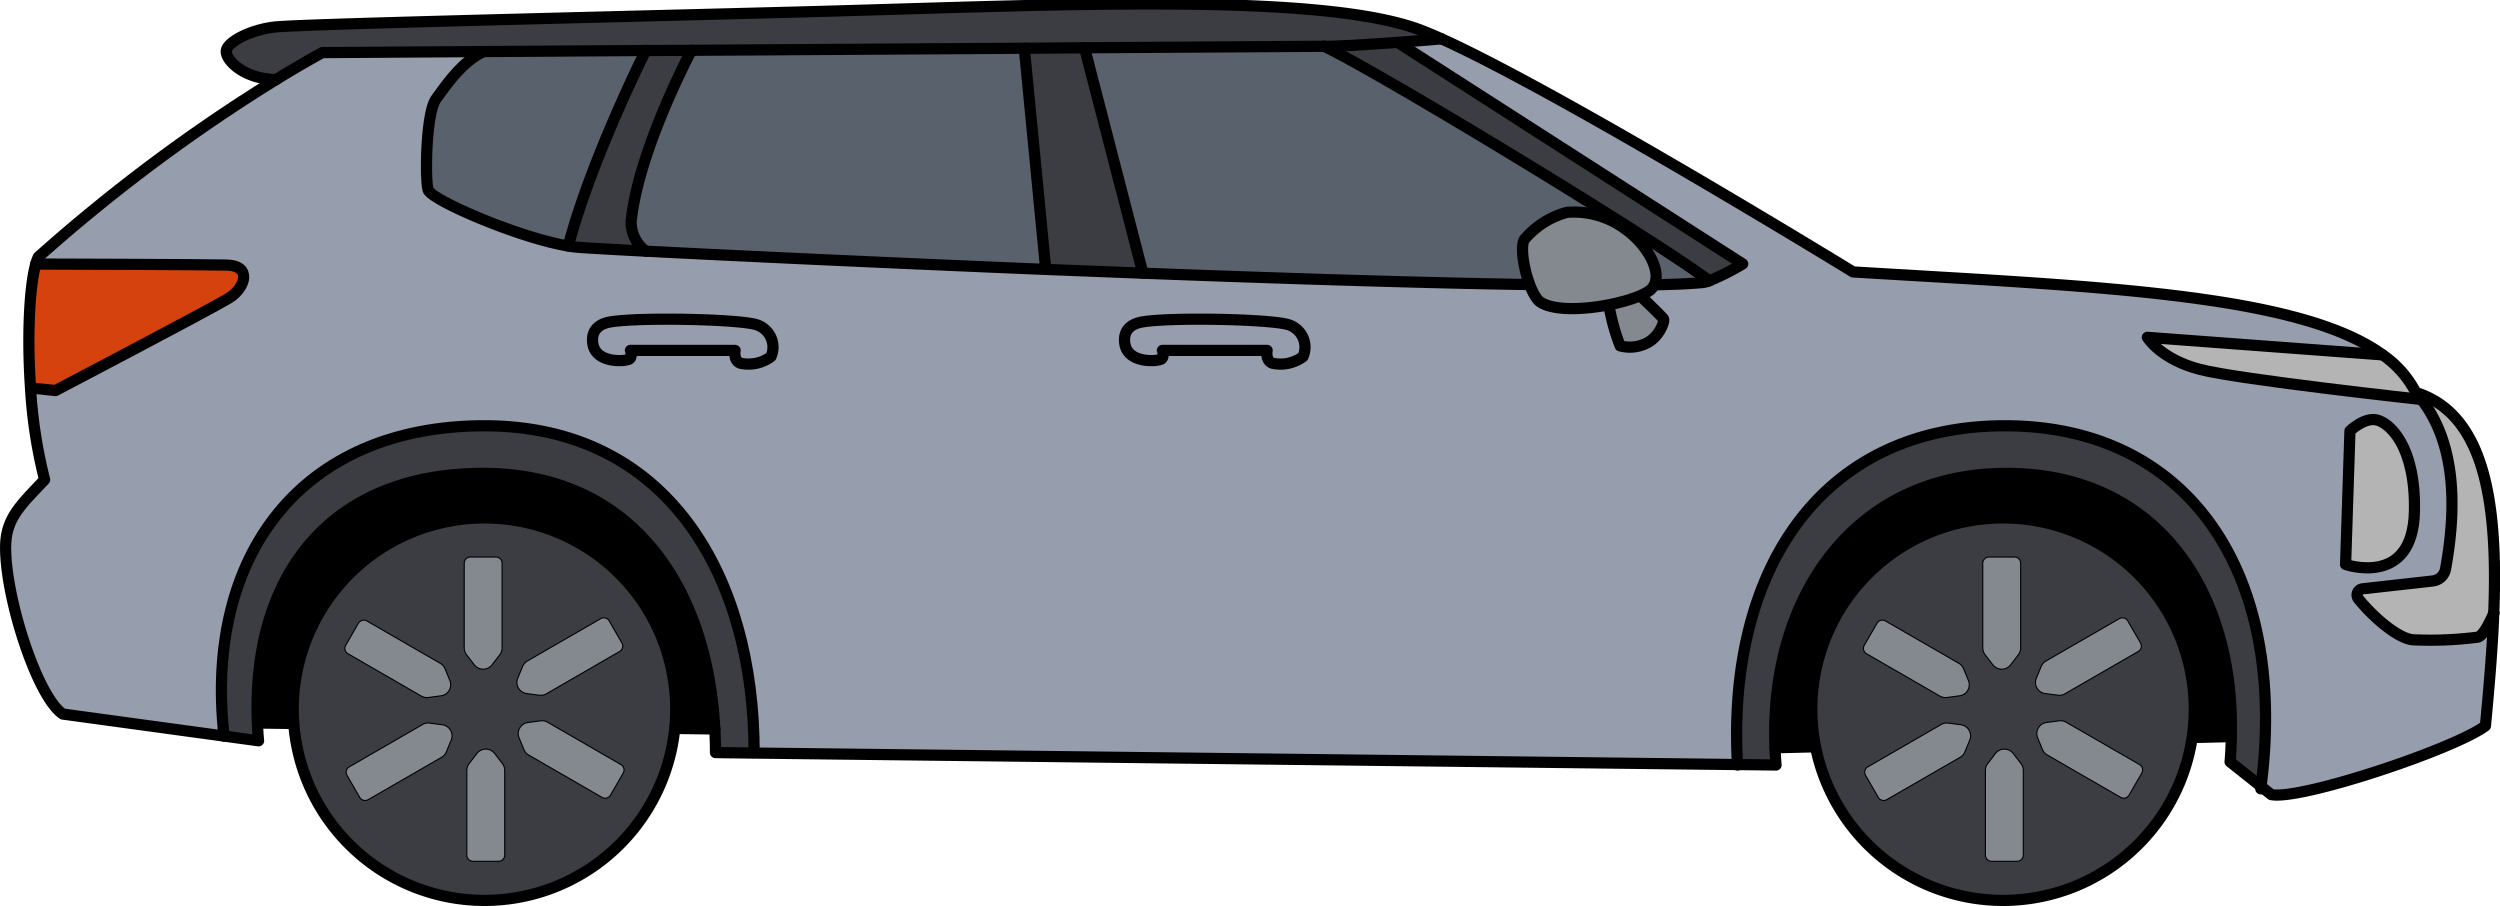 <svg xmlns="http://www.w3.org/2000/svg" width="223.157" height="80.872" viewBox="0 0 223.157 80.872">
  <g id="グループ_135164" data-name="グループ 135164" transform="translate(0.503 0.353)">
    <path id="パス_156701" data-name="パス 156701" d="M210.722,34.371c6.175,1.935,7.342,9.881,6.963,19.671v.01c-.051.113-.809,1.976-1.413,2.15a33.286,33.286,0,0,1-5.826.236c-1.4-.143-3.625-2.13-4.854-3.666a.553.553,0,0,1,.379-.881l6.257-.7a1.316,1.316,0,0,0,1.147-1.055c1.188-6.5.573-11.622-2.14-15.145-.164-.215-.328-.42-.512-.625" transform="translate(4.416 0.312)" fill="#b4b4b4"/>
    <path id="パス_156702" data-name="パス 156702" d="M221.188,56.941c.6-.174,1.362-2.038,1.413-2.15-.123,3.205-.42,6.625-.747,10.076-2.775,2.079-16.537,6.666-19.118,6.134l-.911-.727c2.458-19.066-6.472-32.194-22.855-32.194-16.435,0-24.862,12.882-23.879,30.238L67.314,67.294v-.041c0-15.667-7.618-29.173-24.074-29.173-16.363,0-25.047,11.6-23.244,27.7L5.609,63.812C3.233,62.225.315,52.9.509,48.575c.113-2.406,1.546-3.615,3.471-5.683A43.312,43.312,0,0,1,2.721,34.7l2.232.236s13.926-7.321,15.462-8.243,2.079-2.9-.164-2.959-17.06-.092-17.06-.092a3.907,3.907,0,0,1,.225-.625A151.184,151.184,0,0,1,24.644,7.176q1.981-1.229,4.116-2.406l14.407-.092c-1.884.87-3.287,2.908-4.25,4.229-.9,1.239-.993,7.127-.707,8.11.266.911,8.1,4.29,12.513,5.017.307.051.594.092.87.113.584.051,2.734.174,6.052.348,7.557.389,21.1,1.024,35.7,1.628l8.673.338c21.985.829,44.082,1.434,49.991.829a2.3,2.3,0,0,0,.573-.154,22.365,22.365,0,0,0,2.97-1.505L124.759,3.858c2.222-.164,3.912-.317,3.912-.317,10.629,4.792,36.74,20.807,36.74,20.807,21.319,1.29,39.679,1.9,47.267,7.4l-21-1.567s1.167,1.956,4.71,2.867,19.763,2.683,19.763,2.683c2.714,3.522,3.328,8.642,2.14,15.145a1.316,1.316,0,0,1-1.147,1.055l-6.257.7a.553.553,0,0,0-.379.881c1.229,1.536,3.451,3.522,4.854,3.666a33.286,33.286,0,0,0,5.826-.236m-5.673-11.192c.133-5.96-2.294-7.987-3.41-8.2s-2.345.993-2.345.993l-.389,11.919s5.99,2.079,6.144-4.71" transform="translate(-0.5 -0.427)" fill="#969dad"/>
    <path id="パス_156703" data-name="パス 156703" d="M211.16,34.486c.184.2.348.41.512.625,0,0-16.22-1.771-19.763-2.683s-4.71-2.867-4.71-2.867l21,1.567a9.165,9.165,0,0,1,2.959,3.359" transform="translate(3.977 0.197)" fill="#b4b4b4"/>
    <path id="パス_156704" data-name="パス 156704" d="M207.213,36.752c1.116.215,3.543,2.243,3.41,8.2-.154,6.789-6.144,4.71-6.144,4.71l.389-11.919s1.229-1.2,2.345-.993" transform="translate(4.392 0.369)" fill="#b4b4b4"/>
    <path id="パス_156705" data-name="パス 156705" d="M154.819,66.014q.031.753.092,1.536l-3.441-.041c-.983-17.356,7.444-30.238,23.879-30.238,16.384,0,25.313,13.127,22.855,32.194l-2.765-2.2c.072-.758.1-1.505.113-2.253.317-12.964-6.646-23.49-20.07-23.49-13.66,0-21.207,11.151-20.664,24.494" transform="translate(3.119 0.382)" fill="#3c3d43"/>
    <path id="パス_156706" data-name="パス 156706" d="M175.4,41.421c13.424,0,20.387,10.526,20.07,23.49l-40.734,1c-.543-13.342,7-24.494,20.664-24.494" transform="translate(3.198 0.481)"/>
    <path id="パス_156707" data-name="パス 156707" d="M122,3.851l30.791,19.773a22.365,22.365,0,0,1-2.97,1.505c-6.349-4.628-30.259-19.036-34.4-20.93h.563c1.935-.061,4.157-.215,6.011-.348" transform="translate(2.256 -0.42)" fill="#3c3d43"/>
    <path id="パス_156708" data-name="パス 156708" d="M150.325,25.121a2.3,2.3,0,0,1-.573.154c-5.908.6-28.006,0-49.991-.829L94.549,4.324l21.37-.133h.01c4.137,1.894,28.047,16.3,34.4,20.93" transform="translate(1.755 -0.411)" fill="#59626c"/>
    <path id="パス_156709" data-name="パス 156709" d="M57.176,4.658l-14.469.092L28.3,4.843q-2.135,1.183-4.116,2.406c-2.97-.051-4.587-1.823-4.444-2.6S21.9,2.8,24.071,2.559s24.647-.768,46.4-1.331C92.544.655,117.345-.687,126.489,2.887c.512.2,1.085.44,1.72.727,0,0-1.69.154-3.912.317-1.853.133-4.075.287-6.011.348h-.573l-21.37.133-5.376.041-29.706.184Z" transform="translate(-0.039 -0.5)" fill="#3c3d43"/>
    <path id="パス_156710" data-name="パス 156710" d="M94.675,4.321l5.212,20.121L91.214,24.1,89.3,4.362Z" transform="translate(1.63 -0.408)" fill="#3c3d43"/>
    <path id="パス_156711" data-name="パス 156711" d="M90.121,4.361,92.036,24.1c-14.592-.6-28.139-1.239-35.7-1.628a3.223,3.223,0,0,1-1.311-2.632c.614-6.338,5.386-15.3,5.386-15.3Z" transform="translate(0.807 -0.407)" fill="#59626c"/>
    <path id="パス_156712" data-name="パス 156712" d="M63.35,64.335C62.7,51.863,56.1,41.521,42.656,41.521c-13.65,0-20.684,9.144-20.131,22.282.02.522.051,1.055.1,1.587l-3.082-.42c-1.8-16.1,6.881-27.7,23.244-27.7,16.455,0,24.074,13.506,24.074,29.173v.041l-3.451-.041c0-.707-.02-1.413-.061-2.109" transform="translate(-0.049 0.382)" fill="#3c3d43"/>
    <path id="パス_156713" data-name="パス 156713" d="M63.276,64.235,22.45,63.7C21.9,50.565,28.932,41.421,42.581,41.421c13.445,0,20.039,10.342,20.695,22.814" transform="translate(0.026 0.481)"/>
    <path id="パス_156714" data-name="パス 156714" d="M56.461,4.561l4.086-.02s-4.772,8.96-5.386,15.3a3.223,3.223,0,0,0,1.311,2.632c-3.318-.174-5.468-.3-6.052-.348-.276-.02-.563-.061-.87-.113C51.484,14.6,56.2,5.073,56.461,4.561" transform="translate(0.676 -0.403)" fill="#3c3d43"/>
    <path id="パス_156715" data-name="パス 156715" d="M42.288,4.653l14.469-.092C56.5,5.073,51.781,14.6,49.845,22.01,45.432,21.283,37.6,17.9,37.332,16.992c-.287-.983-.195-6.871.707-8.11C39,7.561,40.4,5.524,42.288,4.653" transform="translate(0.38 -0.403)" fill="#59626c"/>
    <path id="パス_156716" data-name="パス 156716" d="M20.2,23.263c2.243.061,1.69,2.027.164,2.959S4.9,34.465,4.9,34.465L2.672,34.23c-.317-4.628-.092-9.083.471-11.059,0,0,14.827.041,17.06.092" transform="translate(-0.451 0.044)" fill="#d6420d"/>
    <path id="パス_156717" data-name="パス 156717" d="M19.544,64.97c-1.8-16.1,6.881-27.7,23.244-27.7,16.455,0,24.074,13.506,24.074,29.173" transform="translate(-0.049 0.382)" fill="none" stroke="#000" stroke-linecap="round" stroke-linejoin="round" stroke-width="1"/>
    <path id="パス_156718" data-name="パス 156718" d="M198.185,69.68a1.53,1.53,0,0,0,.02-.215c2.458-19.066-6.472-32.194-22.855-32.194-16.435,0-24.862,12.882-23.879,30.238v.041" transform="translate(3.119 0.382)" fill="none" stroke="#000" stroke-linecap="round" stroke-linejoin="round" stroke-width="1"/>
    <path id="パス_156719" data-name="パス 156719" d="M222.6,54.706c-.123,3.205-.42,6.625-.747,10.076-2.775,2.079-16.537,6.666-19.118,6.134l-.911-.727-2.765-2.2c.072-.758.1-1.505.113-2.253.317-12.964-6.646-23.49-20.07-23.49-13.66,0-21.207,11.151-20.664,24.494q.031.753.092,1.536l-3.441-.041L67.314,67.209l-3.451-.041c0-.707-.02-1.413-.061-2.109-.655-12.472-7.25-22.814-20.695-22.814-13.65,0-20.684,9.144-20.131,22.282.02.522.051,1.055.1,1.587L20,65.693,5.609,63.727C3.233,62.14.315,52.812.509,48.49c.113-2.406,1.546-3.615,3.471-5.683a43.312,43.312,0,0,1-1.259-8.192c-.317-4.628-.092-9.083.471-11.059a3.907,3.907,0,0,1,.225-.625A151.184,151.184,0,0,1,24.644,7.091" transform="translate(-0.5 -0.342)" fill="none" stroke="#000" stroke-linecap="round" stroke-linejoin="round" stroke-width="1"/>
    <path id="パス_156720" data-name="パス 156720" d="M117.714,4.279l-21.37.133-5.376.041-29.706.184-4.086.02-14.469.092L28.3,4.843q-2.135,1.183-4.116,2.406c-2.97-.051-4.587-1.823-4.444-2.6S21.9,2.8,24.071,2.559s24.647-.768,46.4-1.331C92.544.655,117.345-.687,126.489,2.887c.512.2,1.085.44,1.72.727,10.629,4.792,36.74,20.807,36.74,20.807,21.319,1.29,39.679,1.9,47.267,7.4a9.165,9.165,0,0,1,2.959,3.359c6.175,1.935,7.342,9.881,6.963,19.671" transform="translate(-0.039 -0.5)" fill="none" stroke="#000" stroke-linecap="round" stroke-linejoin="round" stroke-width="1"/>
    <path id="パス_156721" data-name="パス 156721" d="M125.915,3.541s-1.69.154-3.912.317c-1.853.133-4.075.287-6.011.348h-.563" transform="translate(2.256 -0.427)" fill="none" stroke="#000" stroke-linecap="round" stroke-linejoin="round" stroke-width="1"/>
    <path id="パス_156722" data-name="パス 156722" d="M3.14,23.171s14.827.041,17.06.092,1.69,2.027.164,2.959S4.9,34.465,4.9,34.465L2.669,34.23" transform="translate(-0.448 0.044)" fill="none" stroke="#000" stroke-linecap="round" stroke-linejoin="round" stroke-width="1"/>
    <path id="パス_156723" data-name="パス 156723" d="M22.449,63.181l40.826.532h.01" transform="translate(0.026 1.003)" fill="none" stroke="#000" stroke-linecap="round" stroke-linejoin="round" stroke-width="1"/>
    <path id="パス_156724" data-name="パス 156724" d="M154.729,65.365h.01l40.734-1h.01" transform="translate(3.199 1.031)" fill="none" stroke="#000" stroke-linecap="round" stroke-linejoin="round" stroke-width="1"/>
    <path id="パス_156725" data-name="パス 156725" d="M210.722,34.371c.184.2.348.41.512.625,2.714,3.522,3.328,8.642,2.14,15.145a1.316,1.316,0,0,1-1.147,1.055l-6.257.7a.553.553,0,0,0-.379.881c1.229,1.536,3.451,3.522,4.854,3.666a33.286,33.286,0,0,0,5.826-.236c.6-.174,1.362-2.038,1.413-2.15v-.01" transform="translate(4.416 0.312)" fill="none" stroke="#000" stroke-linecap="round" stroke-linejoin="round" stroke-width="1"/>
    <path id="パス_156726" data-name="パス 156726" d="M204.868,37.745l-.389,11.919s5.99,2.079,6.144-4.71c.133-5.96-2.294-7.987-3.41-8.2S204.868,37.745,204.868,37.745Z" transform="translate(4.392 0.369)" fill="none" stroke="#000" stroke-linecap="round" stroke-linejoin="round" stroke-width="1"/>
    <path id="パス_156727" data-name="パス 156727" d="M211.672,35.111s-16.22-1.771-19.763-2.683-4.71-2.867-4.71-2.867l21,1.567" transform="translate(3.977 0.197)" fill="none" stroke="#000" stroke-linecap="round" stroke-linejoin="round" stroke-width="1"/>
    <path id="パス_156728" data-name="パス 156728" d="M42.288,4.67C40.4,5.541,39,7.578,38.039,8.9c-.9,1.239-.993,7.127-.707,8.11.266.911,8.1,4.29,12.513,5.017.307.051.594.092.87.113.584.051,2.734.174,6.052.348,7.557.389,21.1,1.024,35.7,1.628l8.673.338c21.985.829,44.082,1.434,49.991.829a2.3,2.3,0,0,0,.573-.154,22.365,22.365,0,0,0,2.97-1.505L123.879,3.851" transform="translate(0.38 -0.42)" fill="none" stroke="#000" stroke-linecap="round" stroke-linejoin="round" stroke-width="1"/>
    <path id="パス_156729" data-name="パス 156729" d="M115.419,4.191h.01c4.137,1.894,28.047,16.3,34.4,20.93" transform="translate(2.256 -0.411)" fill="none" stroke="#000" stroke-linecap="round" stroke-linejoin="round" stroke-width="1"/>
    <path id="パス_161422" data-name="パス 161422" d="M0,0,5.212,20.121" transform="translate(96.304 3.912)" fill="none" stroke="#000" stroke-linecap="round" stroke-width="1"/>
    <path id="パス_161421" data-name="パス 161421" d="M0,0,1.915,19.742" transform="translate(90.928 3.954)" fill="none" stroke="#000" stroke-linecap="round" stroke-width="1"/>
    <path id="パス_156730" data-name="パス 156730" d="M60.415,4.541s-4.772,8.96-5.386,15.3a3.223,3.223,0,0,0,1.311,2.632" transform="translate(0.807 -0.403)" fill="none" stroke="#000" stroke-linecap="round" stroke-linejoin="round" stroke-width="1"/>
    <path id="パス_156731" data-name="パス 156731" d="M56.471,4.541a.032.032,0,0,1-.01.02C56.2,5.073,51.484,14.6,49.549,22.01" transform="translate(0.676 -0.403)" fill="none" stroke="#000" stroke-linecap="round" stroke-linejoin="round" stroke-width="1"/>
    <path id="パス_156732" data-name="パス 156732" d="M59.712,62.374A17.071,17.071,0,1,1,42.641,45.3,17.071,17.071,0,0,1,59.712,62.374" transform="translate(0.101 0.574)" fill="#3c3d43"/>
    <path id="パス_161420" data-name="パス 161420" d="M17.071,0A17.071,17.071,0,1,1,0,17.071,17.071,17.071,0,0,1,17.071,0Z" transform="translate(25.672 45.877)" fill="none" stroke="#000" stroke-linecap="round" stroke-width="1"/>
    <path id="パス_156733" data-name="パス 156733" d="M43.65,57.436l-.691.9a1,1,0,0,1-1.585,0l-.692-.9a1,1,0,0,1-.207-.609V49.269a.557.557,0,0,1,.557-.557H43.3a.556.556,0,0,1,.556.557v7.558a1,1,0,0,1-.207.609" transform="translate(0.459 0.656)" fill="#83898e"/>
    <path id="パス_156734" data-name="パス 156734" d="M43.65,57.436l-.691.9a1,1,0,0,1-1.585,0l-.692-.9a1,1,0,0,1-.207-.609V49.269a.557.557,0,0,1,.557-.557H43.3a.556.556,0,0,1,.556.557v7.558A1,1,0,0,1,43.65,57.436Z" transform="translate(0.459 0.656)" fill="none" stroke="#000" stroke-linecap="round" stroke-linejoin="round" stroke-width="0.1"/>
    <path id="パス_156735" data-name="パス 156735" d="M39.01,58.549l.433,1.049a1,1,0,0,1-.793,1.373l-1.124.148a1,1,0,0,1-.631-.125L30.35,57.214a.556.556,0,0,1-.2-.76L31.28,54.49a.556.556,0,0,1,.76-.2l6.546,3.779a1,1,0,0,1,.424.483" transform="translate(0.209 0.788)" fill="#83898e"/>
    <path id="パス_156736" data-name="パス 156736" d="M39.01,58.549l.433,1.049a1,1,0,0,1-.793,1.373l-1.124.148a1,1,0,0,1-.631-.125L30.35,57.214a.556.556,0,0,1-.2-.76L31.28,54.49a.556.556,0,0,1,.76-.2l6.546,3.779A1,1,0,0,1,39.01,58.549Z" transform="translate(0.209 0.788)" fill="none" stroke="#000" stroke-linecap="round" stroke-linejoin="round" stroke-width="0.1"/>
    <path id="パス_156737" data-name="パス 156737" d="M37.641,63.19l1.125.148a1,1,0,0,1,.793,1.373l-.434,1.049a1,1,0,0,1-.424.484l-6.545,3.778a.557.557,0,0,1-.761-.2L30.26,67.855a.557.557,0,0,1,.2-.761l6.546-3.779a1,1,0,0,1,.631-.125" transform="translate(0.212 1.003)" fill="#83898e"/>
    <path id="パス_156738" data-name="パス 156738" d="M37.641,63.19l1.125.148a1,1,0,0,1,.793,1.373l-.434,1.049a1,1,0,0,1-.424.484l-6.545,3.778a.557.557,0,0,1-.761-.2L30.26,67.855a.557.557,0,0,1,.2-.761l6.546-3.779A1,1,0,0,1,37.641,63.19Z" transform="translate(0.212 1.003)" fill="none" stroke="#000" stroke-linecap="round" stroke-linejoin="round" stroke-width="0.1"/>
    <path id="パス_156739" data-name="パス 156739" d="M40.911,66.747l.691-.9a1,1,0,0,1,1.585,0l.692.9a1,1,0,0,1,.207.609v7.558a.557.557,0,0,1-.557.557H41.26a.556.556,0,0,1-.556-.557V67.356a1,1,0,0,1,.207-.609" transform="translate(0.464 1.057)" fill="#83898e"/>
    <path id="パス_156740" data-name="パス 156740" d="M40.911,66.747l.691-.9a1,1,0,0,1,1.585,0l.692.9a1,1,0,0,1,.207.609v7.558a.557.557,0,0,1-.557.557H41.26a.556.556,0,0,1-.556-.557V67.356A1,1,0,0,1,40.911,66.747Z" transform="translate(0.464 1.057)" fill="none" stroke="#000" stroke-linecap="round" stroke-linejoin="round" stroke-width="0.1"/>
    <path id="パス_156741" data-name="パス 156741" d="M45.693,65.562l-.433-1.049a1,1,0,0,1,.793-1.373l1.124-.148a1,1,0,0,1,.631.125L54.354,66.9a.556.556,0,0,1,.2.76l-1.135,1.965a.556.556,0,0,1-.76.2l-6.546-3.78a1,1,0,0,1-.424-.483" transform="translate(0.572 0.998)" fill="#83898e"/>
    <path id="パス_156742" data-name="パス 156742" d="M45.693,65.562l-.433-1.049a1,1,0,0,1,.793-1.373l1.124-.148a1,1,0,0,1,.631.125L54.354,66.9a.556.556,0,0,1,.2.76l-1.135,1.965a.556.556,0,0,1-.76.2l-6.546-3.78A1,1,0,0,1,45.693,65.562Z" transform="translate(0.572 0.998)" fill="none" stroke="#000" stroke-linecap="round" stroke-linejoin="round" stroke-width="0.1"/>
    <path id="パス_156743" data-name="パス 156743" d="M47.063,60.921l-1.125-.148a1,1,0,0,1-.793-1.373l.434-1.049A1,1,0,0,1,46,57.866l6.545-3.778a.557.557,0,0,1,.761.2l1.135,1.965a.557.557,0,0,1-.2.761L47.693,60.8a1,1,0,0,1-.631.125" transform="translate(0.569 0.783)" fill="#83898e"/>
    <path id="パス_156744" data-name="パス 156744" d="M47.063,60.921l-1.125-.148a1,1,0,0,1-.793-1.373l.434-1.049A1,1,0,0,1,46,57.866l6.545-3.778a.557.557,0,0,1,.761.2l1.135,1.965a.557.557,0,0,1-.2.761L47.693,60.8A1,1,0,0,1,47.063,60.921Z" transform="translate(0.569 0.783)" fill="none" stroke="#000" stroke-linecap="round" stroke-linejoin="round" stroke-width="0.1"/>
    <path id="パス_156745" data-name="パス 156745" d="M192.089,62.374A17.071,17.071,0,1,1,175.018,45.3a17.071,17.071,0,0,1,17.071,17.071" transform="translate(3.276 0.574)" fill="#3c3d43"/>
    <path id="パス_161419" data-name="パス 161419" d="M17.071,0A17.071,17.071,0,1,1,0,17.071,17.071,17.071,0,0,1,17.071,0Z" transform="translate(161.223 45.877)" fill="none" stroke="#000" stroke-linecap="round" stroke-width="1"/>
    <path id="パス_156746" data-name="パス 156746" d="M176.027,57.436l-.691.9a1,1,0,0,1-1.585,0l-.692-.9a1,1,0,0,1-.207-.609V49.269a.557.557,0,0,1,.557-.557h2.269a.556.556,0,0,1,.556.557v7.558a1,1,0,0,1-.207.609" transform="translate(3.633 0.656)" fill="#83898e"/>
    <path id="パス_156747" data-name="パス 156747" d="M176.027,57.436l-.691.9a1,1,0,0,1-1.585,0l-.692-.9a1,1,0,0,1-.207-.609V49.269a.557.557,0,0,1,.557-.557h2.269a.556.556,0,0,1,.556.557v7.558A1,1,0,0,1,176.027,57.436Z" transform="translate(3.633 0.656)" fill="none" stroke="#000" stroke-linecap="round" stroke-linejoin="round" stroke-width="0.1"/>
    <path id="パス_156748" data-name="パス 156748" d="M171.387,58.549l.433,1.049a1,1,0,0,1-.793,1.373l-1.124.148a1,1,0,0,1-.631-.125l-6.546-3.779a.556.556,0,0,1-.2-.76l1.135-1.965a.556.556,0,0,1,.76-.2l6.546,3.779a1,1,0,0,1,.424.483" transform="translate(3.384 0.788)" fill="#83898e"/>
    <path id="パス_156749" data-name="パス 156749" d="M171.387,58.549l.433,1.049a1,1,0,0,1-.793,1.373l-1.124.148a1,1,0,0,1-.631-.125l-6.546-3.779a.556.556,0,0,1-.2-.76l1.135-1.965a.556.556,0,0,1,.76-.2l6.546,3.779A1,1,0,0,1,171.387,58.549Z" transform="translate(3.384 0.788)" fill="none" stroke="#000" stroke-linecap="round" stroke-linejoin="round" stroke-width="0.1"/>
    <path id="パス_156750" data-name="パス 156750" d="M170.018,63.19l1.125.148a1,1,0,0,1,.793,1.373L171.5,65.76a1,1,0,0,1-.424.484l-6.545,3.778a.557.557,0,0,1-.761-.2l-1.135-1.965a.557.557,0,0,1,.2-.761l6.546-3.779a1,1,0,0,1,.631-.125" transform="translate(3.387 1.003)" fill="#83898e"/>
    <path id="パス_156751" data-name="パス 156751" d="M170.018,63.19l1.125.148a1,1,0,0,1,.793,1.373L171.5,65.76a1,1,0,0,1-.424.484l-6.545,3.778a.557.557,0,0,1-.761-.2l-1.135-1.965a.557.557,0,0,1,.2-.761l6.546-3.779A1,1,0,0,1,170.018,63.19Z" transform="translate(3.387 1.003)" fill="none" stroke="#000" stroke-linecap="round" stroke-linejoin="round" stroke-width="0.1"/>
    <path id="パス_156752" data-name="パス 156752" d="M173.288,66.747l.691-.9a1,1,0,0,1,1.585,0l.692.9a1,1,0,0,1,.207.609v7.558a.557.557,0,0,1-.557.557h-2.269a.556.556,0,0,1-.556-.557V67.356a1,1,0,0,1,.207-.609" transform="translate(3.639 1.057)" fill="#83898e"/>
    <path id="パス_156753" data-name="パス 156753" d="M173.288,66.747l.691-.9a1,1,0,0,1,1.585,0l.692.9a1,1,0,0,1,.207.609v7.558a.557.557,0,0,1-.557.557h-2.269a.556.556,0,0,1-.556-.557V67.356A1,1,0,0,1,173.288,66.747Z" transform="translate(3.639 1.057)" fill="none" stroke="#000" stroke-linecap="round" stroke-linejoin="round" stroke-width="0.1"/>
    <path id="パス_156754" data-name="パス 156754" d="M178.07,65.562l-.433-1.049a1,1,0,0,1,.793-1.373l1.124-.148a1,1,0,0,1,.631.125l6.546,3.779a.556.556,0,0,1,.2.76L185.8,69.621a.556.556,0,0,1-.76.2l-6.546-3.78a1,1,0,0,1-.424-.483" transform="translate(3.746 0.998)" fill="#83898e"/>
    <path id="パス_156755" data-name="パス 156755" d="M178.07,65.562l-.433-1.049a1,1,0,0,1,.793-1.373l1.124-.148a1,1,0,0,1,.631.125l6.546,3.779a.556.556,0,0,1,.2.76L185.8,69.621a.556.556,0,0,1-.76.2l-6.546-3.78A1,1,0,0,1,178.07,65.562Z" transform="translate(3.746 0.998)" fill="none" stroke="#000" stroke-linecap="round" stroke-linejoin="round" stroke-width="0.1"/>
    <path id="パス_156756" data-name="パス 156756" d="M179.44,60.921l-1.125-.148a1,1,0,0,1-.793-1.373l.434-1.049a1,1,0,0,1,.424-.484l6.545-3.778a.557.557,0,0,1,.761.2l1.135,1.965a.557.557,0,0,1-.2.761L180.07,60.8a1,1,0,0,1-.631.125" transform="translate(3.743 0.783)" fill="#83898e"/>
    <path id="パス_156757" data-name="パス 156757" d="M179.44,60.921l-1.125-.148a1,1,0,0,1-.793-1.373l.434-1.049a1,1,0,0,1,.424-.484l6.545-3.778a.557.557,0,0,1,.761.2l1.135,1.965a.557.557,0,0,1-.2.761L180.07,60.8A1,1,0,0,1,179.44,60.921Z" transform="translate(3.743 0.783)" fill="none" stroke="#000" stroke-linecap="round" stroke-linejoin="round" stroke-width="0.1"/>
    <path id="パス_156758" data-name="パス 156758" d="M140.256,26.743a18.5,18.5,0,0,0,1.007,3.666,3.334,3.334,0,0,0,2.6-.372c.963-.61,1.425-1.879,1.253-2.065-.64-.7-2.07-2.038-2.07-2.038" transform="translate(2.852 0.11)" fill="#83898e"/>
    <path id="パス_156759" data-name="パス 156759" d="M140.256,26.743a18.5,18.5,0,0,0,1.007,3.666,3.334,3.334,0,0,0,2.6-.372c.963-.61,1.425-1.879,1.253-2.065-.64-.7-2.07-2.038-2.07-2.038" transform="translate(2.852 0.11)" fill="none" stroke="#000" stroke-linecap="round" stroke-linejoin="round" stroke-width="1"/>
    <path id="パス_156760" data-name="パス 156760" d="M134.351,26.694c2.138,1.356,8.743,0,9.89-1.2s-.229-3.824-2.319-5.327a7.717,7.717,0,0,0-5.225-1.5,7.522,7.522,0,0,0-3.8,2.422c-.56.943.408,4.945,1.453,5.607" transform="translate(2.671 -0.065)" fill="#83898e"/>
    <path id="パス_156761" data-name="パス 156761" d="M134.351,26.694c2.138,1.356,8.743,0,9.89-1.2s-.229-3.824-2.319-5.327a7.717,7.717,0,0,0-5.225-1.5,7.522,7.522,0,0,0-3.8,2.422C132.338,22.03,133.305,26.031,134.351,26.694Z" transform="translate(2.671 -0.065)" fill="none" stroke="#000" stroke-linecap="round" stroke-linejoin="round" stroke-width="1"/>
    <path id="パス_156762" data-name="パス 156762" d="M99.653,28.221c2.609-.428,11.429-.249,13.012.249a2.1,2.1,0,0,1,1.3,2.857,3.383,3.383,0,0,1-2.7.59c-.684-.217-.5-1.149-.5-1.149h-9.347s.186.5-.062.745-3.013.477-3.292-1.335C97.893,29.031,98.541,28.4,99.653,28.221Z" transform="translate(1.839 0.159)" fill="none" stroke="#000" stroke-linecap="round" stroke-linejoin="round" stroke-width="1"/>
    <path id="パス_156763" data-name="パス 156763" d="M53.276,28.221c2.609-.428,11.429-.249,13.012.249a2.1,2.1,0,0,1,1.3,2.857,3.383,3.383,0,0,1-2.7.59c-.684-.217-.5-1.149-.5-1.149H55.046s.186.5-.062.745-3.013.477-3.292-1.335C51.516,29.031,52.164,28.4,53.276,28.221Z" transform="translate(0.727 0.159)" fill="none" stroke="#000" stroke-linecap="round" stroke-linejoin="round" stroke-width="1"/>
  </g>
</svg>

